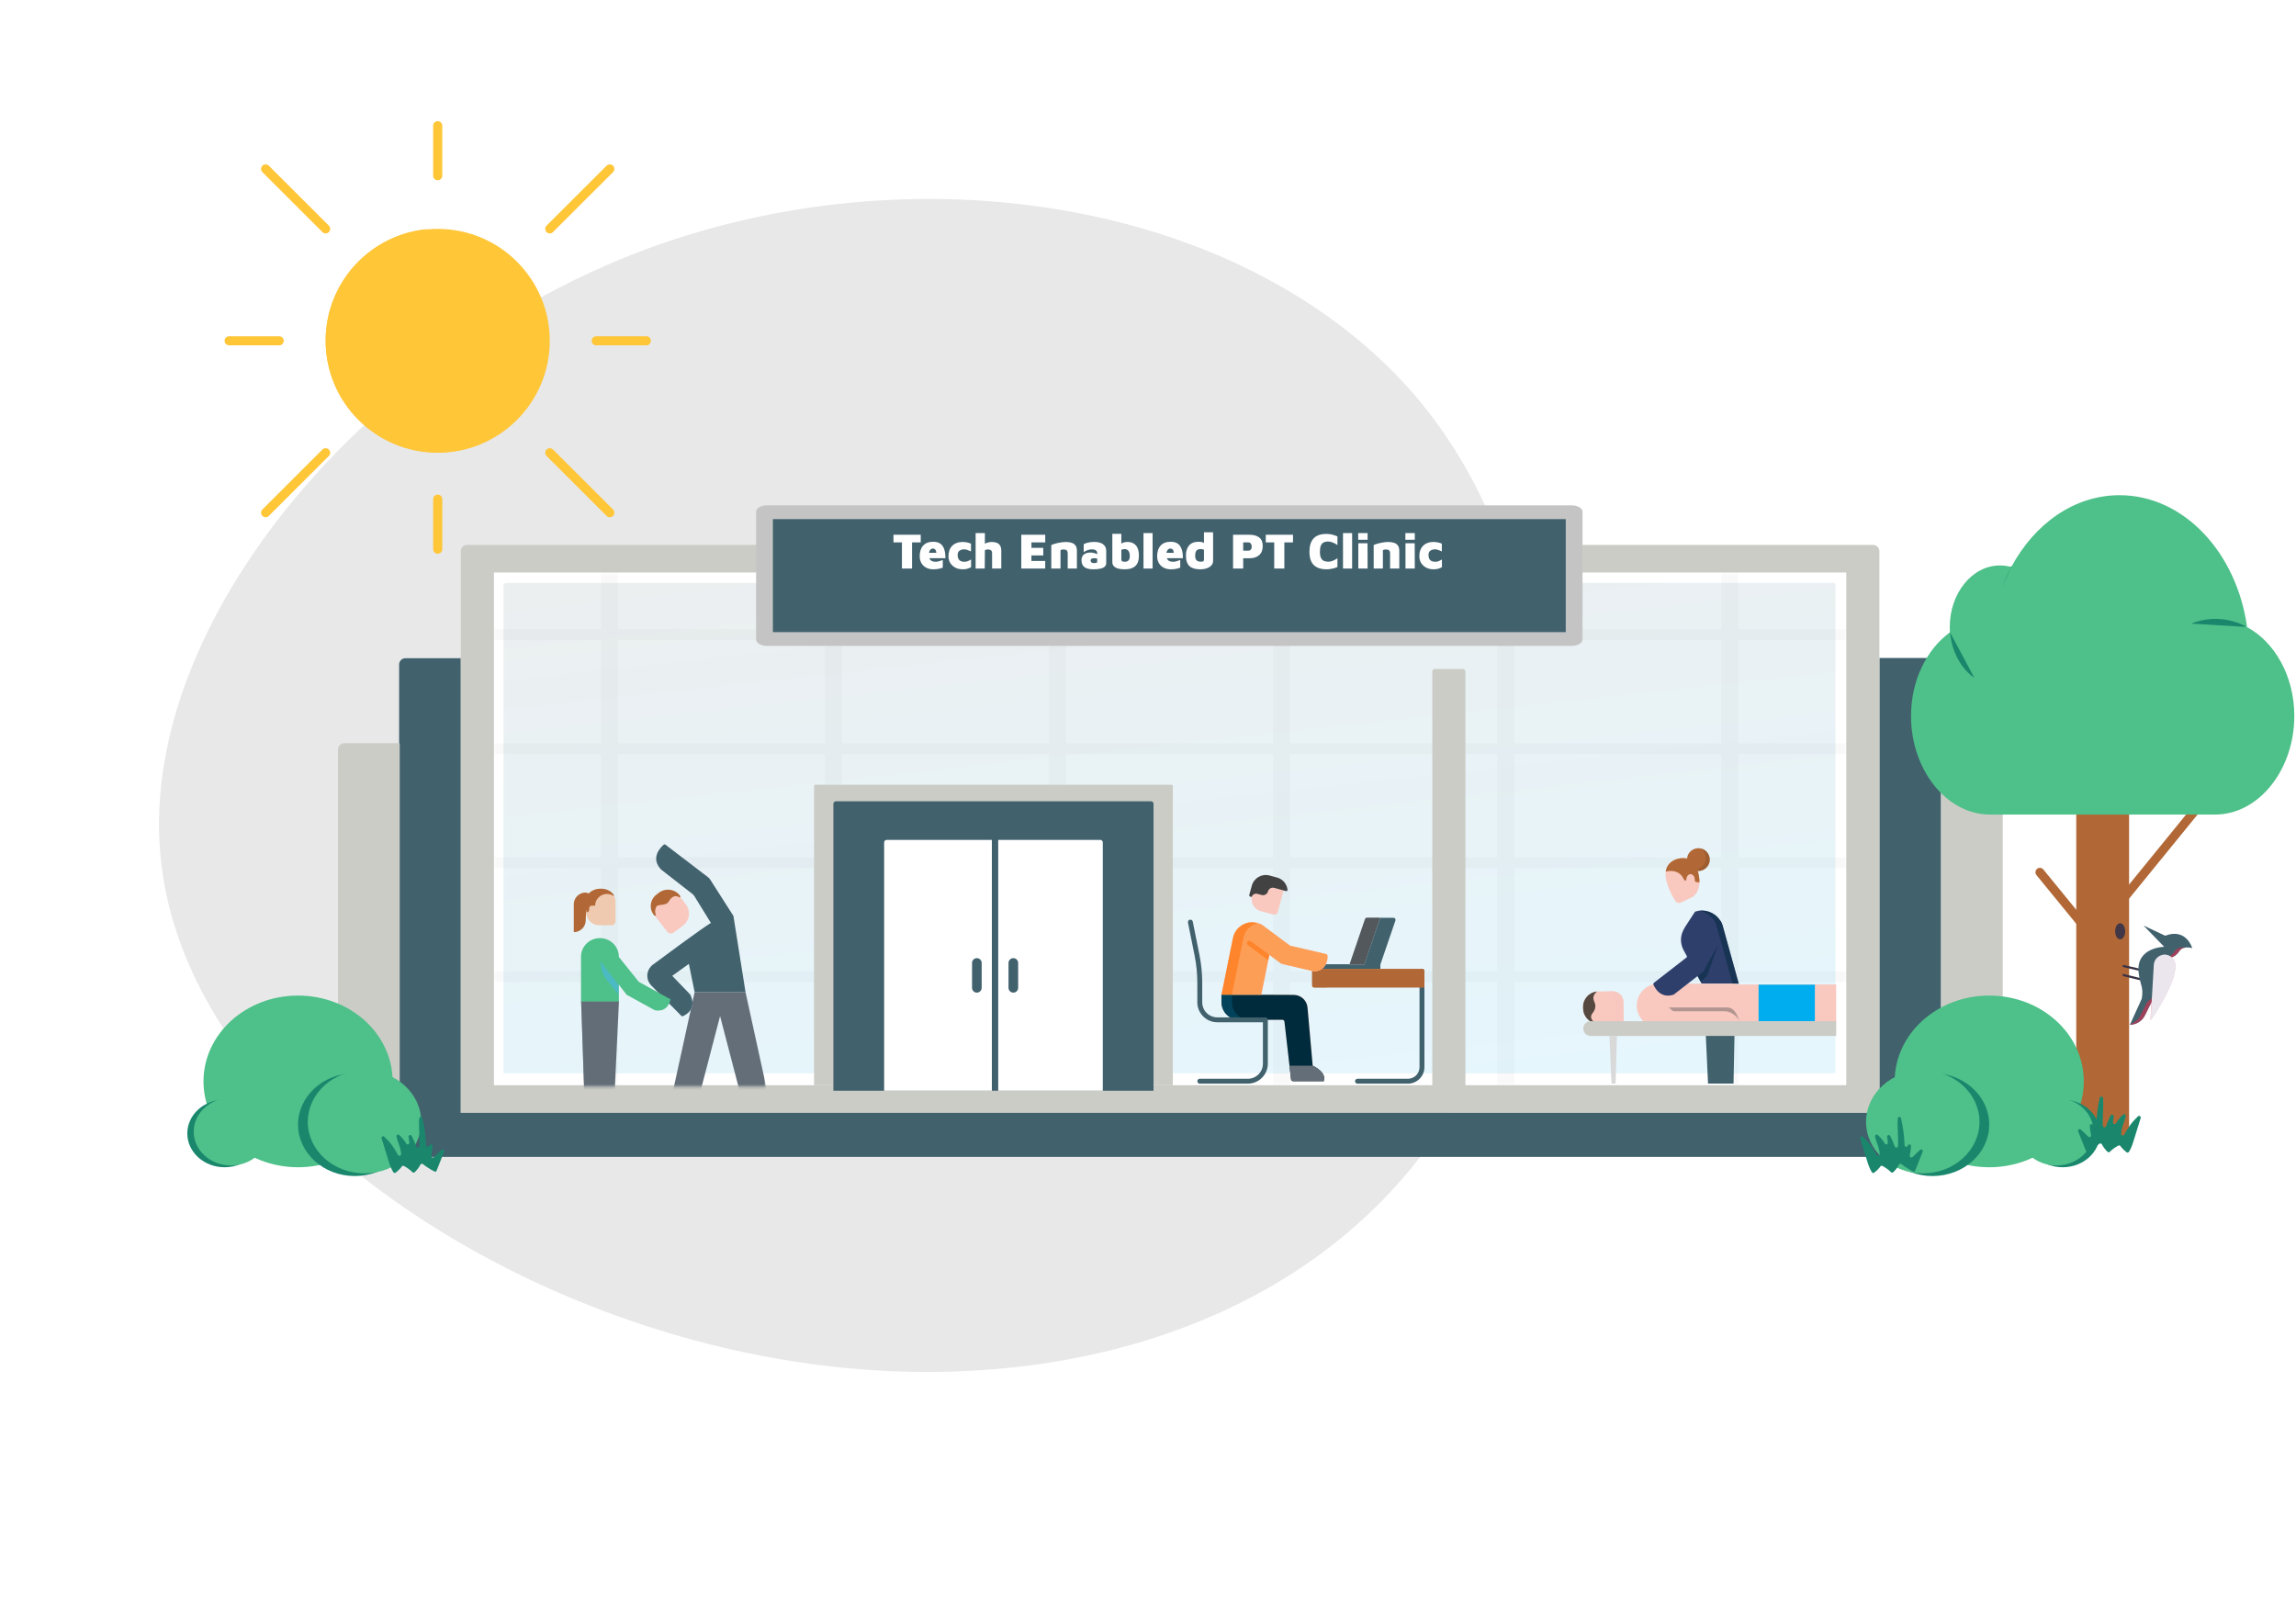 <?xml version="1.0" encoding="UTF-8"?> <svg xmlns="http://www.w3.org/2000/svg" width="816" height="575" viewBox="0 0 816 575" fill="none"><g clip-path="url(#clip0_1105_25951)"><path d="M505.767 144.033C563.197 215.256 559.907 336.022 507.284 407.828C454.662 479.635 353.037 502.356 255.315 478.587C157.261 454.944 63.567 385.016 56.91 302.825C50.127 220.304 130.712 125.393 229.953 88.449C329.651 51.709 448.006 72.935 505.767 144.033Z" fill="#E8E8E8"></path></g><path fill-rule="evenodd" clip-rule="evenodd" d="M194.253 82.49C193.62 81.858 193.62 80.832 194.253 80.2L215.575 58.9C216.208 58.268 217.234 58.268 217.867 58.9C218.5 59.532 218.5 60.557 217.867 61.19L196.545 82.49C195.912 83.122 194.886 83.122 194.253 82.49Z" fill="#FFC638"></path><path fill-rule="evenodd" clip-rule="evenodd" d="M210.28 121.138C210.28 120.244 211.005 119.519 211.9 119.519H229.697C230.592 119.519 231.318 120.244 231.318 121.138C231.318 122.032 230.592 122.757 229.697 122.757H211.9C211.005 122.757 210.28 122.032 210.28 121.138Z" fill="#FFC638"></path><path fill-rule="evenodd" clip-rule="evenodd" d="M194.252 159.788C194.885 159.156 195.912 159.156 196.545 159.788L217.867 181.088C218.5 181.72 218.5 182.745 217.867 183.378C217.234 184.01 216.208 184.01 215.575 183.378L194.252 162.078C193.62 161.445 193.62 160.42 194.252 159.788Z" fill="#FFC638"></path><path fill-rule="evenodd" clip-rule="evenodd" d="M155.564 175.797C156.46 175.797 157.185 176.522 157.185 177.416V195.194C157.185 196.088 156.46 196.813 155.564 196.813C154.669 196.813 153.944 196.088 153.944 195.194V177.416C153.944 176.522 154.669 175.797 155.564 175.797Z" fill="#FFC638"></path><path fill-rule="evenodd" clip-rule="evenodd" d="M116.873 159.789C117.506 160.421 117.506 161.446 116.873 162.078L95.551 183.379C94.918 184.011 93.892 184.011 93.259 183.379C92.626 182.746 92.626 181.721 93.259 181.089L114.581 159.789C115.214 159.156 116.24 159.156 116.873 159.789Z" fill="#FFC638"></path><path fill-rule="evenodd" clip-rule="evenodd" d="M100.849 121.138C100.849 122.032 100.123 122.757 99.228 122.757H81.432C80.537 122.757 79.811 122.032 79.811 121.138C79.811 120.244 80.537 119.519 81.432 119.519H99.228C100.123 119.519 100.849 120.244 100.849 121.138Z" fill="#FFC638"></path><path fill-rule="evenodd" clip-rule="evenodd" d="M116.874 82.49C116.241 83.122 115.215 83.122 114.582 82.49L93.259 61.19C92.626 60.557 92.626 59.532 93.259 58.9C93.892 58.268 94.918 58.268 95.552 58.9L116.874 80.2C117.507 80.832 117.507 81.857 116.874 82.49Z" fill="#FFC638"></path><path fill-rule="evenodd" clip-rule="evenodd" d="M155.564 64.072C154.669 64.072 153.943 63.347 153.943 62.453V44.675C153.943 43.781 154.669 43.056 155.564 43.056C156.459 43.056 157.185 43.781 157.185 44.675V62.453C157.185 63.347 156.459 64.072 155.564 64.072Z" fill="#FFC638"></path><path d="M115.739 121.138C115.739 143.109 133.569 160.92 155.563 160.92C177.556 160.92 195.386 143.109 195.386 121.138C195.386 99.168 177.556 81.356 155.563 81.356C133.569 81.356 115.739 99.168 115.739 121.138Z" fill="#FFC638"></path><g style="mix-blend-mode:multiply"><path d="M166.527 158.147C144.544 158.147 126.724 140.346 126.724 118.387C126.724 101.622 137.116 87.291 151.811 81.444C131.576 83.334 115.737 100.34 115.737 121.048C115.737 143.021 133.568 160.834 155.564 160.834C160.661 160.837 165.711 159.859 170.439 157.954C169.151 158.079 167.847 158.147 166.527 158.147Z" fill="#FFC638"></path></g><path d="M667.941 233.867H687.602C688.849 233.867 689.86 234.877 689.86 236.123V395.668H667.941V233.867Z" fill="#41616D"></path><path d="M689.86 264.712H709.521C710.768 264.712 711.779 265.722 711.779 266.968V396.091H689.86V264.712Z" fill="#CBCCC6"></path><path d="M163.767 233.958H144.106C142.859 233.958 141.848 234.968 141.848 236.214V395.759H163.767V233.958Z" fill="#41616D"></path><path d="M142.06 264.166H122.4C121.152 264.166 120.141 265.176 120.141 266.422V395.544H142.06V264.166Z" fill="#CBCCC6"></path><path d="M163.767 195.949C163.767 194.703 164.778 193.693 166.025 193.693L665.68 193.693C666.927 193.693 667.938 194.703 667.938 195.949V395.543H163.767V195.949Z" fill="#CBCCC6"></path><path d="M107.857 397.8C107.857 396.554 108.869 395.544 110.116 395.544H722.572C723.819 395.544 724.83 396.554 724.83 397.8V411.222H107.857V397.8Z" fill="#41616D"></path><path d="M175.538 203.491H656.168V385.744H175.538V203.491Z" fill="white"></path><g opacity="0.1"><mask id="mask0_1105_25951" style="mask-type:alpha" maskUnits="userSpaceOnUse" x="175" y="203" width="482" height="183"><path d="M175.538 203.491H656.168V385.743H175.538V203.491Z" fill="white" fill-opacity="0.5"></path></mask><g mask="url(#mask0_1105_25951)"><path d="M219.609 183.133L219.609 389.609L213.53 389.609L213.53 183.133L219.609 183.133Z" fill="#929292"></path><path d="M299.249 183.133L299.249 389.609L293.17 389.609L293.17 183.133L299.249 183.133Z" fill="#929292"></path><path d="M378.884 183.133L378.884 389.609L372.805 389.609L372.805 183.133L378.884 183.133Z" fill="#929292"></path><path d="M458.521 183.133L458.521 389.609L452.442 389.609L452.442 183.133L458.521 183.133Z" fill="#929292"></path><path d="M538.154 183.133L538.154 389.609L532.074 389.609L532.074 183.133L538.154 183.133Z" fill="#929292"></path><path d="M617.793 183.133L617.793 389.609L611.714 389.609L611.714 183.133L617.793 183.133Z" fill="#929292"></path><path d="M133.589 223.65H777.068V227.527H133.589V223.65Z" fill="#929292"></path><path d="M133.589 264.171H777.068V268.049H133.589V264.171Z" fill="#929292"></path><path d="M133.589 304.692H777.068V308.569H133.589V304.692Z" fill="#929292"></path><path d="M133.589 345.212H777.068V349.09H133.589V345.212Z" fill="#929292"></path><path d="M133.589 385.731H777.068V389.608H133.589V385.731Z" fill="#929292"></path></g></g><path opacity="0.1" d="M178.945 208.097C178.945 207.598 179.35 207.194 179.849 207.194H651.854C652.103 207.194 652.305 207.396 652.305 207.645V381.493H178.945V208.097Z" fill="url(#paint0_linear_1105_25951)"></path><g filter="url(#filter0_d_1105_25951)"><path d="M268.721 173.875C268.721 172.629 270.482 171.619 272.653 171.619H558.499C560.671 171.619 562.431 172.629 562.431 173.875V219.336C562.431 220.582 560.671 221.592 558.499 221.592H272.653C270.482 221.592 268.721 220.582 268.721 219.336V173.875Z" fill="#C4C4C4"></path><path d="M274.687 176.519H556.466V216.693H274.687V176.519Z" fill="#41616D"></path></g><path d="M320.549 202.09V192.784H317.543V190.084H327.227V192.784H324.149V202.09H320.549ZM331.703 202.36C330.755 202.36 329.915 202.168 329.183 201.784C328.451 201.4 327.881 200.86 327.473 200.164C327.065 199.456 326.861 198.634 326.861 197.698C326.861 196.09 327.269 194.836 328.085 193.936C328.913 193.024 330.107 192.568 331.667 192.568C332.687 192.568 333.515 192.784 334.151 193.216C334.787 193.648 335.255 194.302 335.555 195.178C335.867 196.042 336.017 197.122 336.005 198.418H329.183L328.751 196.492H333.197L332.855 197.608C332.843 196.612 332.735 195.928 332.531 195.556C332.339 195.172 331.997 194.98 331.505 194.98C331.277 194.98 331.055 195.058 330.839 195.214C330.623 195.358 330.449 195.598 330.317 195.934C330.185 196.258 330.119 196.696 330.119 197.248C330.119 198.028 330.305 198.628 330.677 199.048C331.049 199.468 331.685 199.678 332.585 199.678C332.885 199.678 333.191 199.636 333.503 199.552C333.815 199.468 334.109 199.378 334.385 199.282C334.661 199.174 334.889 199.096 335.069 199.048V201.766C334.649 201.922 334.169 202.06 333.629 202.18C333.089 202.3 332.447 202.36 331.703 202.36ZM342.113 202.36C341.393 202.36 340.727 202.252 340.115 202.036C339.515 201.808 338.987 201.49 338.531 201.082C338.075 200.674 337.721 200.188 337.469 199.624C337.217 199.048 337.091 198.406 337.091 197.698C337.091 196.918 337.205 196.216 337.433 195.592C337.661 194.968 337.991 194.44 338.423 194.008C338.855 193.564 339.377 193.228 339.989 193C340.601 192.76 341.297 192.64 342.077 192.64C342.593 192.64 343.127 192.694 343.679 192.802C344.231 192.91 344.699 193.06 345.083 193.252V196.006C344.651 195.802 344.237 195.628 343.841 195.484C343.457 195.34 343.055 195.268 342.635 195.268C342.011 195.268 341.471 195.424 341.015 195.736C340.571 196.036 340.349 196.54 340.349 197.248C340.349 198.028 340.535 198.628 340.907 199.048C341.279 199.468 341.915 199.678 342.815 199.678C343.259 199.678 343.685 199.588 344.093 199.408C344.513 199.216 344.855 199.036 345.119 198.868V201.586C344.699 201.838 344.255 202.03 343.787 202.162C343.331 202.294 342.773 202.36 342.113 202.36ZM346.737 202.09V189.49H350.031V195.07L348.483 194.332C348.975 193.84 349.581 193.438 350.301 193.126C351.021 192.802 351.771 192.64 352.551 192.64C353.175 192.64 353.733 192.736 354.225 192.928C354.729 193.108 355.125 193.432 355.413 193.9C355.713 194.356 355.863 195.004 355.863 195.844V202.09H352.587V196.636C352.587 196.144 352.455 195.802 352.191 195.61C351.939 195.406 351.573 195.304 351.093 195.304C350.865 195.304 350.637 195.34 350.409 195.412C350.193 195.472 350.067 195.532 350.031 195.592L349.977 202.09H346.737ZM362.964 202.09V190.084H371.478V192.784H366.582V194.728H370.776V197.428H366.564V199.39H371.478V202.09H362.964ZM373.631 193.72C373.835 193.612 374.135 193.498 374.531 193.378C374.927 193.246 375.371 193.126 375.863 193.018C376.367 192.91 376.871 192.82 377.375 192.748C377.879 192.676 378.335 192.64 378.743 192.64C379.535 192.64 380.231 192.736 380.831 192.928C381.431 193.108 381.899 193.432 382.235 193.9C382.571 194.356 382.739 195.004 382.739 195.844V202.09H379.463V196.636C379.463 196.396 379.427 196.192 379.355 196.024C379.295 195.844 379.199 195.706 379.067 195.61C378.947 195.502 378.791 195.424 378.599 195.376C378.419 195.328 378.209 195.304 377.969 195.304C377.741 195.304 377.513 195.34 377.285 195.412C377.069 195.472 376.943 195.532 376.907 195.592V202.09H373.631V193.72ZM388.589 202.36C387.965 202.36 387.395 202.306 386.879 202.198C386.363 202.09 385.913 201.916 385.529 201.676C385.157 201.424 384.869 201.088 384.665 200.668C384.461 200.236 384.359 199.708 384.359 199.084C384.359 198.592 384.467 198.148 384.683 197.752C384.899 197.344 385.241 197.02 385.709 196.78C386.189 196.528 386.813 196.402 387.581 196.402C387.953 196.402 388.331 196.45 388.715 196.546C389.111 196.642 389.465 196.768 389.777 196.924C390.101 197.08 390.341 197.248 390.497 197.428L390.551 198.778C390.323 198.658 390.077 198.568 389.813 198.508C389.561 198.448 389.297 198.418 389.021 198.418C388.505 198.418 388.139 198.484 387.923 198.616C387.707 198.736 387.599 198.946 387.599 199.246C387.599 199.39 387.641 199.534 387.725 199.678C387.821 199.81 387.941 199.924 388.085 200.02C388.241 200.104 388.409 200.146 388.589 200.146C389.129 200.146 389.489 200.116 389.669 200.056C389.849 199.984 389.939 199.852 389.939 199.66V196.654C389.939 196.162 389.771 195.808 389.435 195.592C389.111 195.376 388.649 195.268 388.049 195.268C387.497 195.268 386.951 195.376 386.411 195.592C385.871 195.796 385.451 196.024 385.151 196.276V193.432C385.427 193.252 385.901 193.072 386.573 192.892C387.245 192.712 388.037 192.622 388.949 192.622C389.177 192.622 389.465 192.64 389.813 192.676C390.173 192.712 390.545 192.79 390.929 192.91C391.313 193.018 391.673 193.192 392.009 193.432C392.357 193.672 392.633 193.996 392.837 194.404C393.053 194.8 393.161 195.31 393.161 195.934L393.143 200.2C393.143 200.668 392.975 201.064 392.639 201.388C392.303 201.712 391.799 201.952 391.127 202.108C390.455 202.276 389.609 202.36 388.589 202.36ZM399.769 202.36C399.241 202.36 398.713 202.324 398.185 202.252C397.657 202.18 397.177 202.054 396.745 201.874C396.313 201.682 395.965 201.418 395.701 201.082C395.449 200.734 395.323 200.284 395.323 199.732V189.742H398.527V194.764L397.987 193.756C398.191 193.444 398.461 193.21 398.797 193.054C399.133 192.886 399.469 192.772 399.805 192.712C400.153 192.652 400.435 192.622 400.651 192.622C401.971 192.622 402.985 193.03 403.693 193.846C404.413 194.65 404.773 195.868 404.773 197.5C404.773 198.364 404.659 199.108 404.431 199.732C404.215 200.344 403.891 200.842 403.459 201.226C403.027 201.61 402.499 201.898 401.875 202.09C401.263 202.27 400.561 202.36 399.769 202.36ZM399.769 199.678C400.153 199.678 400.477 199.606 400.741 199.462C401.005 199.306 401.203 199.084 401.335 198.796C401.467 198.508 401.533 198.154 401.533 197.734C401.533 197.038 401.443 196.51 401.263 196.15C401.095 195.778 400.873 195.526 400.597 195.394C400.321 195.25 400.027 195.178 399.715 195.178C399.535 195.178 399.331 195.202 399.103 195.25C398.887 195.286 398.695 195.352 398.527 195.448V198.868C398.527 199.06 398.569 199.216 398.653 199.336C398.749 199.456 398.887 199.546 399.067 199.606C399.259 199.654 399.493 199.678 399.769 199.678ZM409.637 202.09H406.397V189.49H409.637V202.09ZM416.096 202.36C415.148 202.36 414.308 202.168 413.576 201.784C412.844 201.4 412.274 200.86 411.866 200.164C411.458 199.456 411.254 198.634 411.254 197.698C411.254 196.09 411.662 194.836 412.478 193.936C413.306 193.024 414.5 192.568 416.06 192.568C417.08 192.568 417.908 192.784 418.544 193.216C419.18 193.648 419.648 194.302 419.948 195.178C420.26 196.042 420.41 197.122 420.398 198.418H413.576L413.144 196.492H417.59L417.248 197.608C417.236 196.612 417.128 195.928 416.924 195.556C416.732 195.172 416.39 194.98 415.898 194.98C415.67 194.98 415.448 195.058 415.232 195.214C415.016 195.358 414.842 195.598 414.71 195.934C414.578 196.258 414.512 196.696 414.512 197.248C414.512 198.028 414.698 198.628 415.07 199.048C415.442 199.468 416.078 199.678 416.978 199.678C417.278 199.678 417.584 199.636 417.896 199.552C418.208 199.468 418.502 199.378 418.778 199.282C419.054 199.174 419.282 199.096 419.462 199.048V201.766C419.042 201.922 418.562 202.06 418.022 202.18C417.482 202.3 416.84 202.36 416.096 202.36ZM426.65 202.36C425.822 202.36 425.084 202.276 424.436 202.108C423.8 201.94 423.26 201.67 422.816 201.298C422.384 200.914 422.054 200.41 421.826 199.786C421.598 199.15 421.484 198.37 421.484 197.446C421.484 195.934 421.856 194.746 422.6 193.882C423.344 193.006 424.46 192.568 425.948 192.568C426.104 192.568 426.326 192.58 426.614 192.604C426.902 192.616 427.214 192.688 427.55 192.82C427.886 192.94 428.192 193.174 428.468 193.522L427.892 194.53V189.202H431.132V199.372C431.132 199.852 431.012 200.278 430.772 200.65C430.532 201.022 430.202 201.334 429.782 201.586C429.374 201.838 428.9 202.03 428.36 202.162C427.82 202.294 427.25 202.36 426.65 202.36ZM426.794 199.66C427.142 199.66 427.412 199.612 427.604 199.516C427.796 199.408 427.892 199.24 427.892 199.012V195.43C427.736 195.346 427.574 195.28 427.406 195.232C427.238 195.184 427.07 195.16 426.902 195.16C426.458 195.16 426.074 195.22 425.75 195.34C425.426 195.46 425.18 195.694 425.012 196.042C424.844 196.39 424.76 196.9 424.76 197.572C424.76 198.052 424.832 198.448 424.976 198.76C425.12 199.06 425.342 199.288 425.642 199.444C425.942 199.588 426.326 199.66 426.794 199.66ZM441.833 198.436V202.09H438.233V190.084H444.119C445.547 190.084 446.681 190.402 447.521 191.038C448.361 191.674 448.781 192.688 448.781 194.08C448.781 195.472 448.361 196.546 447.521 197.302C446.681 198.058 445.547 198.436 444.119 198.436H441.833ZM441.833 195.736H443.669C443.825 195.736 443.975 195.712 444.119 195.664C444.263 195.604 444.389 195.514 444.497 195.394C444.605 195.274 444.689 195.13 444.749 194.962C444.821 194.782 444.857 194.578 444.857 194.35C444.857 194.074 444.821 193.84 444.749 193.648C444.689 193.456 444.605 193.294 444.497 193.162C444.389 193.03 444.263 192.934 444.119 192.874C443.975 192.814 443.825 192.784 443.669 192.784H441.833V195.736ZM452.859 202.09V192.784H449.853V190.084H459.537V192.784H456.459V202.09H452.859ZM471.443 202.36C469.487 202.36 467.987 201.862 466.943 200.866C465.899 199.858 465.377 198.268 465.377 196.096C465.377 194.02 465.869 192.448 466.853 191.38C467.849 190.312 469.379 189.778 471.443 189.778C472.079 189.778 472.727 189.856 473.387 190.012C474.059 190.168 474.707 190.384 475.331 190.66V193.738C474.671 193.282 474.053 192.958 473.477 192.766C472.913 192.574 472.403 192.478 471.947 192.478C471.371 192.478 470.867 192.586 470.435 192.802C470.015 193.018 469.685 193.39 469.445 193.918C469.217 194.434 469.103 195.166 469.103 196.114C469.103 197.038 469.223 197.758 469.463 198.274C469.703 198.79 470.045 199.15 470.489 199.354C470.945 199.558 471.491 199.66 472.127 199.66C472.499 199.66 472.961 199.57 473.513 199.39C474.065 199.198 474.671 198.88 475.331 198.436V201.514C475.019 201.682 474.641 201.832 474.197 201.964C473.753 202.084 473.291 202.18 472.811 202.252C472.331 202.324 471.875 202.36 471.443 202.36ZM480.547 202.09H477.307V189.49H480.547V202.09ZM482.74 202.09V193.108H486.016L486.052 202.09H482.74ZM482.704 191.848V189.49H486.052V191.848H482.704ZM488.206 193.72C488.41 193.612 488.71 193.498 489.106 193.378C489.502 193.246 489.946 193.126 490.438 193.018C490.942 192.91 491.446 192.82 491.95 192.748C492.454 192.676 492.91 192.64 493.318 192.64C494.11 192.64 494.806 192.736 495.406 192.928C496.006 193.108 496.474 193.432 496.81 193.9C497.146 194.356 497.314 195.004 497.314 195.844V202.09H494.038V196.636C494.038 196.396 494.002 196.192 493.93 196.024C493.87 195.844 493.774 195.706 493.642 195.61C493.522 195.502 493.366 195.424 493.174 195.376C492.994 195.328 492.784 195.304 492.544 195.304C492.316 195.304 492.088 195.34 491.86 195.412C491.644 195.472 491.518 195.532 491.482 195.592V202.09H488.206V193.72ZM499.509 202.09V193.108H502.785L502.821 202.09H499.509ZM499.473 191.848V189.49H502.821V191.848H499.473ZM509.457 202.36C508.737 202.36 508.071 202.252 507.459 202.036C506.859 201.808 506.331 201.49 505.875 201.082C505.419 200.674 505.065 200.188 504.813 199.624C504.561 199.048 504.435 198.406 504.435 197.698C504.435 196.918 504.549 196.216 504.777 195.592C505.005 194.968 505.335 194.44 505.767 194.008C506.199 193.564 506.721 193.228 507.333 193C507.945 192.76 508.641 192.64 509.421 192.64C509.937 192.64 510.471 192.694 511.023 192.802C511.575 192.91 512.043 193.06 512.427 193.252V196.006C511.995 195.802 511.581 195.628 511.185 195.484C510.801 195.34 510.399 195.268 509.979 195.268C509.355 195.268 508.815 195.424 508.359 195.736C507.915 196.036 507.693 196.54 507.693 197.248C507.693 198.028 507.879 198.628 508.251 199.048C508.623 199.468 509.259 199.678 510.159 199.678C510.603 199.678 511.029 199.588 511.437 199.408C511.857 199.216 512.199 199.036 512.463 198.868V201.586C512.043 201.838 511.599 202.03 511.131 202.162C510.675 202.294 510.117 202.36 509.457 202.36Z" fill="white"></path><path d="M289.319 279.391C289.319 279.142 289.522 278.94 289.771 278.94H416.382C416.631 278.94 416.834 279.142 416.834 279.391V385.744H289.319V279.391Z" fill="#CBCCC6"></path><path d="M296.185 285.721C296.185 285.222 296.589 284.818 297.088 284.818H409.063C409.562 284.818 409.967 285.222 409.967 285.721V387.703H296.185V285.721Z" fill="#41616D"></path><path d="M314.223 299.44C314.223 298.941 314.627 298.537 315.126 298.537H391.027C391.526 298.537 391.93 298.941 391.93 299.44V387.704H314.223V299.44Z" fill="white"></path><path d="M352.512 297.558H354.765V387.704H352.512V297.558Z" fill="#41616D"></path><path d="M345.465 342.28C345.465 341.335 346.232 340.57 347.177 340.57V340.57C348.123 340.57 348.889 341.335 348.889 342.28V351.118C348.889 352.063 348.123 352.828 347.177 352.828V352.828C346.232 352.828 345.465 352.063 345.465 351.118V342.28Z" fill="#41616D"></path><path d="M358.426 342.28C358.426 341.335 359.192 340.57 360.138 340.57V340.57C361.083 340.57 361.85 341.335 361.85 342.28V351.118C361.85 352.063 361.083 352.828 360.138 352.828V352.828C359.192 352.828 358.426 352.063 358.426 351.118V342.28Z" fill="#41616D"></path><path d="M509.037 238.688C509.037 238.19 509.442 237.786 509.94 237.786H519.904C520.403 237.786 520.808 238.19 520.808 238.688V387.704H509.037V238.688Z" fill="#CBCCC6"></path><path d="M139.541 384.388C139.541 401.238 124.493 414.899 105.93 414.899C87.368 414.899 72.32 401.238 72.32 384.388C72.32 367.537 87.368 353.877 105.93 353.877C124.493 353.877 139.541 367.537 139.541 384.388Z" fill="#4EC089"></path><path d="M146.243 399.727C146.243 409.832 137.219 418.024 126.087 418.024C114.956 418.024 105.932 409.832 105.932 399.727C105.932 389.622 114.956 381.431 126.087 381.431C137.219 381.431 146.243 389.622 146.243 399.727Z" fill="#1A876D"></path><path d="M149.706 398.768C149.706 408.873 140.682 417.065 129.551 417.065C118.419 417.065 109.395 408.873 109.395 398.768C109.395 388.663 118.419 380.472 129.551 380.472C140.682 380.472 149.706 388.663 149.706 398.768Z" fill="#4EC089"></path><path d="M93.053 402.877C93.053 409.516 87.124 414.898 79.81 414.898C72.497 414.898 66.567 409.516 66.567 402.877C66.567 396.237 72.497 390.855 79.81 390.855C87.124 390.855 93.053 396.237 93.053 402.877Z" fill="#1A876D"></path><path d="M95.329 402.247C95.329 408.886 89.4 414.268 82.086 414.268C74.773 414.268 68.844 408.886 68.844 402.247C68.844 395.607 74.773 390.225 82.086 390.225C89.4 390.225 95.329 395.607 95.329 402.247Z" fill="#4EC089"></path><path d="M138.843 414.787C138.522 413.988 138.261 413.156 138.007 412.332C137.214 409.778 136.421 407.223 135.629 404.669C135.444 404.076 136.15 403.622 136.587 404.052C137.489 404.936 138.382 405.834 139.119 406.828C139.988 407.999 140.769 409.237 141.457 410.529C141.747 411.075 142.557 410.863 142.548 410.241C142.532 409.245 142.274 408.227 141.957 407.278C141.595 406.195 141.158 405.115 140.922 404.002C140.805 403.449 141.455 403.046 141.87 403.418C142.856 404.303 143.706 405.344 144.39 406.491C144.722 407.049 145.546 406.76 145.469 406.111C145.392 405.452 145.306 404.793 145.212 404.137C145.117 403.468 145.996 403.163 146.304 403.76C146.932 404.977 147.479 406.239 147.94 407.534C148.158 408.144 149.03 407.997 149.067 407.348C149.249 404.107 148.742 400.781 148.989 397.559C149.041 396.878 149.991 396.793 150.145 397.458C150.876 400.608 151.303 403.833 151.418 407.07C151.441 407.726 152.33 407.862 152.546 407.244C152.554 407.223 152.561 407.201 152.569 407.18C152.799 406.519 153.746 406.732 153.701 407.433C153.631 408.534 153.483 409.628 153.259 410.706C153.139 411.282 153.792 411.68 154.216 411.285C155.116 410.447 156.011 409.602 156.888 408.736C157.344 408.287 158.068 408.791 157.83 409.393C156.951 411.613 156.07 413.834 155.19 416.054C155.111 416.252 154.999 416.479 154.794 416.512C154.674 416.53 154.557 416.475 154.449 416.42C152.988 415.684 151.596 414.801 150.299 413.79C150.013 413.566 149.601 413.644 149.433 413.971C149.144 414.533 148.658 415.218 148.559 415.346C148.185 415.828 147.822 416.257 147.393 416.659C147.161 416.875 146.812 416.869 146.586 416.646C145.682 415.757 144.649 415.01 143.533 414.435C143.239 414.284 142.894 414.402 142.74 414.7C142.652 414.869 142.526 415.027 142.401 415.166C141.858 415.768 141.262 416.322 140.625 416.818C140.356 417.027 139.97 416.942 139.784 416.651C139.41 416.066 139.108 415.436 138.846 414.784L138.843 414.787Z" fill="#1A876D"></path><path d="M762.897 187.08L736.409 187.661L720.801 198.117L705.665 206.249L697.152 221.352L697.506 214.963L686.273 239.36L691.949 266.08C691.949 266.08 767.626 275.955 769.991 275.955C772.356 275.955 806.411 247.492 806.411 247.492L798.134 222.514L791.749 210.316L780.397 198.698L762.897 187.08Z" fill="#1A876D"></path><path fill-rule="evenodd" clip-rule="evenodd" d="M783.357 284.149C784.034 284.699 784.137 285.694 783.586 286.37L754.681 321.869C754.13 322.545 753.135 322.647 752.457 322.097C751.78 321.547 751.677 320.552 752.228 319.875L781.133 284.377C781.684 283.701 782.68 283.598 783.357 284.149ZM723.978 308.829C724.655 308.277 725.651 308.377 726.203 309.053L741.875 328.224C742.427 328.9 742.327 329.895 741.651 330.447C740.974 330.998 739.978 330.898 739.426 330.222L723.754 311.051C723.202 310.375 723.302 309.38 723.978 308.829Z" fill="#B16836"></path><path d="M756.679 289.021V403.765C756.679 404.727 756.043 405.508 755.26 405.508H739.319C738.536 405.508 737.9 404.727 737.9 403.765V289.021M756.664 316.972L778.473 290.186ZM737.9 325.921L724.978 310.052Z" fill="#B16836"></path><path d="M787.273 289.53C802.795 289.53 815.399 273.569 815.399 254.506C815.399 240.394 808.499 228.268 798.62 222.917C794.906 196.289 776.031 176.02 753.29 176.02C737.192 176.02 723.034 186.181 714.813 201.558C713.491 201.182 712.139 200.991 710.782 200.99C700.933 200.99 692.949 210.795 692.949 222.891C692.949 223.524 692.976 224.149 693.019 224.769C684.737 230.773 679.179 241.84 679.179 254.506C679.179 273.569 691.74 289.53 707.262 289.53H787.273ZM701.655 240.853C701.038 240.477 700.518 240.092 700.114 239.732C696.53 236.535 693.932 231.667 693.162 225.874C693.113 225.506 693.071 225.137 693.038 224.766M778.716 221.665C785.006 219.163 792.036 219.361 798.575 222.854ZM711.488 208.981C712.462 206.562 713.471 204.124 714.701 201.793Z" fill="#4EC089"></path><path fill-rule="evenodd" clip-rule="evenodd" d="M753.787 343.179C753.739 343.386 753.869 343.593 754.077 343.64L759.92 344.976C760.127 345.024 760.334 344.894 760.382 344.687C760.429 344.479 760.3 344.273 760.092 344.225L754.249 342.889C754.041 342.841 753.834 342.971 753.787 343.179ZM753.788 346.379C753.738 346.586 753.865 346.794 754.072 346.844L760.347 348.369C760.554 348.419 760.763 348.292 760.813 348.086C760.864 347.879 760.737 347.67 760.53 347.62L754.254 346.095C754.047 346.045 753.838 346.172 753.788 346.379Z" fill="#393346"></path><path fill-rule="evenodd" clip-rule="evenodd" d="M754.053 328.603C753.84 328.603 753.667 328.776 753.667 328.989V364.248C753.667 364.461 753.84 364.633 754.053 364.633C754.266 364.633 754.439 364.461 754.439 364.248V328.989C754.439 328.776 754.266 328.603 754.053 328.603Z" fill="#B16836"></path><path d="M771.854 340.296C771.854 340.296 773.306 339.954 774.641 337.987C775.976 336.02 779.128 337.017 779.128 337.017C779.128 337.017 777.044 329.717 769.514 332.598L761.824 328.988L769.161 336.546C769.161 336.546 759.1 336.653 760.061 345.666C760.557 350.305 761.927 350.615 761.183 354.992L756.964 364.282C758.079 364.271 759.169 363.952 760.115 363.361C761.061 362.771 761.825 361.932 762.324 360.936L764.695 356.202" fill="#41616D"></path><g style="mix-blend-mode:multiply" opacity="0.5"><path d="M757.016 364.023C756.965 364.136 757.052 364.263 757.176 364.256C758.198 364.2 759.189 363.886 760.057 363.344C761.003 362.754 761.767 361.915 762.266 360.919L764.638 356.185L764.291 362.194C764.282 362.36 764.496 362.433 764.59 362.296C766.231 359.893 773.378 349.069 773.101 343.165C773.101 342.016 772.597 340.984 771.798 340.278C771.845 340.266 773.271 339.905 774.584 337.969C775.082 337.235 775.833 336.915 776.579 336.8C775.54 336.666 773.921 336.7 773.058 337.969C771.745 339.905 770.319 340.266 770.273 340.278C771.072 340.984 771.576 342.016 771.576 343.165C771.889 349.833 763.112 356.185 763.112 356.185L760.741 360.919C760.242 361.915 759.478 362.754 758.532 363.344C758.062 363.637 757.553 363.866 757.016 364.023Z" fill="#FF2048"></path></g><path d="M765.455 343.08L764.315 362.794C764.315 362.794 773.473 349.85 773.16 343.182C773.16 341.056 771.434 339.332 769.306 339.332C767.215 339.332 765.513 341.006 765.455 343.08Z" fill="#EBE6EE"></path><g style="mix-blend-mode:multiply" opacity="0.5"><path d="M764.293 362.194C764.301 362.658 764.391 362.809 764.592 362.296C766.233 359.893 773.381 349.068 773.104 343.165C773.104 342.015 772.6 340.984 771.801 340.278H771.8C771.097 339.656 770.19 339.313 769.251 339.314C769.018 339.314 768.79 339.335 768.569 339.375C769.262 339.499 769.908 339.811 770.435 340.278H770.436C771.235 340.984 771.74 342.015 771.74 343.165C771.972 348.121 766.971 356.547 764.388 360.545L764.293 362.194Z" fill="#EBE6EE"></path></g><path d="M755.298 331.027C755.298 332.613 754.498 333.899 753.511 333.899C752.524 333.899 751.724 332.613 751.724 331.027C751.724 329.441 752.524 328.156 753.511 328.156C754.498 328.156 755.298 329.441 755.298 331.027Z" fill="#413746"></path><path d="M490.534 326.186L484.899 342.719L484.849 342.843H479.637L479.662 342.719L485.123 326.71C485.223 326.411 485.522 326.211 485.821 326.211H490.534V326.186Z" fill="#646E78"></path><path opacity="0.5" d="M490.534 326.186L484.899 342.719L484.849 342.843H479.637L479.687 342.719L485.148 326.71C485.248 326.411 485.547 326.211 485.846 326.211H490.534V326.186Z" fill="#424242"></path><path d="M495.944 327.184L490.583 342.843V344.389H467.193V342.744H479.661L479.636 342.868H484.848L484.897 342.744L490.533 326.236H495.221C495.745 326.186 496.094 326.71 495.944 327.184Z" fill="#41616D"></path><path d="M484.899 342.719L484.849 342.843H479.637L479.687 342.719H484.899Z" fill="#646E78"></path><path d="M500.384 385.184H482.455C481.981 385.184 481.582 384.785 481.582 384.311C481.582 383.837 481.981 383.438 482.455 383.438H500.384C502.653 383.438 504.498 381.593 504.498 379.324V345.262C504.498 344.788 504.897 344.389 505.371 344.389C505.845 344.389 506.244 344.788 506.244 345.262V379.324C506.244 382.541 503.601 385.184 500.384 385.184Z" fill="#41616D"></path><path d="M466.321 344.364V350.274C466.321 350.698 466.645 351.022 467.069 351.022H506.243V345.112C506.243 344.688 505.919 344.364 505.495 344.364H490.584H479.637H469.862H466.321Z" fill="#B26836"></path><path opacity="0.5" d="M471.533 344.364V351.022H467.069C466.645 351.022 466.321 350.698 466.321 350.274V344.364H471.533Z" fill="#B26836"></path><path d="M456.148 316.511C456.123 316.711 456.098 316.935 456.023 317.134L454.153 324.116C453.953 324.815 453.23 325.239 452.507 325.064L448.118 323.892C445.849 323.294 444.453 321.024 444.902 318.755C444.927 318.655 444.951 318.556 444.976 318.431L446.049 314.466C446.697 312.097 449.141 310.676 451.51 311.324L452.881 311.698C455.05 312.247 456.422 314.342 456.148 316.511Z" fill="#F9C9C0"></path><path d="M470.435 384.311H459.588C459.214 384.311 458.89 384.012 458.84 383.638L456.496 363.141C456.447 362.767 456.147 362.493 455.748 362.493H440.338C436.897 362.493 434.104 359.7 434.104 356.234V353.591L438.194 333.418C438.293 332.969 438.418 332.545 438.568 332.146C438.742 331.747 438.942 331.373 439.166 330.999C439.216 330.924 439.266 330.874 439.291 330.799C439.291 330.774 439.316 330.774 439.316 330.774C439.366 330.7 439.415 330.65 439.465 330.575C439.515 330.525 439.565 330.45 439.615 330.4C439.665 330.326 439.74 330.251 439.814 330.176C439.939 330.051 440.039 329.927 440.164 329.802C440.213 329.752 440.288 329.677 440.363 329.627C440.538 329.478 440.737 329.328 440.912 329.179C441.011 329.104 441.086 329.054 441.186 328.979C441.236 328.929 441.311 328.904 441.36 328.854C441.51 328.755 441.66 328.68 441.809 328.605C442.158 328.43 442.532 328.281 442.906 328.156C442.981 328.131 443.081 328.106 443.156 328.081C443.206 328.056 443.28 328.056 443.33 328.032C443.38 328.007 443.455 328.007 443.505 327.982C443.58 327.957 443.655 327.957 443.729 327.932C443.754 327.932 443.779 327.932 443.829 327.907C443.904 327.882 443.979 327.882 444.053 327.882H444.078C444.178 327.857 444.278 327.857 444.378 327.857C444.477 327.857 444.577 327.832 444.677 327.832C444.777 327.832 444.876 327.832 444.976 327.832C445.076 327.832 445.176 327.832 445.3 327.832C445.375 327.832 445.45 327.832 445.55 327.857C445.624 327.857 445.699 327.882 445.774 327.882C445.824 327.882 445.899 327.907 445.949 327.907C446.023 327.907 446.123 327.932 446.198 327.932C446.622 328.007 447.021 328.106 447.42 328.256C447.52 328.281 447.619 328.331 447.694 328.356C447.794 328.406 447.869 328.43 447.968 328.48C448.068 328.53 448.143 328.58 448.243 328.605C448.342 328.655 448.417 328.705 448.492 328.755C448.567 328.805 448.667 328.854 448.741 328.904C448.816 328.954 448.916 329.004 448.991 329.079C449.14 329.203 449.315 329.303 449.465 329.453L458.342 336.061C458.392 336.111 458.466 336.136 458.541 336.161C458.566 336.161 458.591 336.185 458.616 336.185L464.127 337.457L471.308 339.128H471.333C471.632 339.228 471.857 339.527 471.857 339.851C471.857 340.848 471.657 342.893 470.086 344.19C470.036 344.24 469.987 344.265 469.937 344.315C469.862 344.364 469.762 344.439 469.687 344.489C469.637 344.514 469.588 344.539 469.563 344.564C469.538 344.589 469.463 344.614 469.413 344.639C469.263 344.713 469.114 344.788 468.964 344.863C468.914 344.888 468.864 344.913 468.79 344.938C468.74 344.963 468.69 344.988 468.615 344.988C468.515 345.038 468.391 345.063 468.266 345.088C468.216 345.112 468.141 345.112 468.091 345.137C467.992 345.162 467.867 345.187 467.742 345.212C467.717 345.212 467.692 345.212 467.668 345.237C467.618 345.237 467.543 345.262 467.493 345.262C467.418 345.262 467.343 345.287 467.294 345.287L466.396 345.088L455.599 342.569C455.574 342.569 455.549 342.544 455.524 342.544C455.449 342.519 455.374 342.494 455.324 342.444L451.16 339.352V339.377L450.786 341.173L448.293 353.541L459.838 353.591C462.456 353.615 464.6 355.635 464.75 358.254L466.57 378.751C466.521 378.801 471.682 381.045 470.435 384.311Z" fill="#F9C9C0"></path><path d="M448.243 353.591L459.788 353.64C462.406 353.665 464.551 355.685 464.7 358.303L466.521 378.801C466.521 378.801 471.657 381.02 470.435 384.311H459.588C459.214 384.311 458.89 384.037 458.84 383.638L456.496 363.141C456.447 362.767 456.122 362.468 455.748 362.468H440.338C436.897 362.468 434.104 359.675 434.104 356.209V353.566L448.243 353.591Z" fill="#002B3C"></path><path d="M470.436 384.311H459.589C459.215 384.311 458.891 384.037 458.841 383.638L458.293 378.801H466.521C466.521 378.801 471.658 381.02 470.436 384.311Z" fill="#646E78"></path><path d="M471.807 339.901C471.807 340.898 471.607 342.943 470.036 344.24C469.986 344.29 469.936 344.315 469.886 344.364C469.812 344.414 469.712 344.489 469.637 344.539C469.587 344.564 469.537 344.589 469.512 344.614C469.488 344.639 469.413 344.664 469.363 344.689C469.213 344.763 469.064 344.838 468.914 344.913C468.864 344.938 468.814 344.963 468.739 344.988C468.69 345.013 468.64 345.038 468.565 345.038C468.465 345.088 468.34 345.112 468.216 345.137C468.166 345.162 468.091 345.162 468.041 345.187C467.942 345.212 467.817 345.237 467.692 345.262C467.667 345.262 467.642 345.262 467.617 345.287C467.567 345.287 467.493 345.312 467.443 345.312C467.368 345.312 467.293 345.337 467.243 345.337L466.346 345.137L455.548 342.619C455.524 342.619 455.499 342.594 455.474 342.594C455.399 342.569 455.324 342.544 455.274 342.494L451.11 339.402L448.242 353.591H434.129L438.218 333.418C438.318 332.969 438.443 332.545 438.617 332.146C438.792 331.747 438.991 331.348 439.216 330.999C439.266 330.924 439.315 330.874 439.34 330.799C439.34 330.774 439.365 330.774 439.365 330.774C439.415 330.7 439.465 330.65 439.515 330.575C439.565 330.525 439.615 330.45 439.664 330.4C439.714 330.326 439.789 330.251 439.864 330.176C439.989 330.051 440.088 329.927 440.213 329.802C440.263 329.752 440.338 329.677 440.413 329.627C440.587 329.453 440.787 329.303 440.961 329.179C441.061 329.104 441.136 329.054 441.235 328.979C441.285 328.929 441.36 328.904 441.41 328.854C441.56 328.755 441.709 328.68 441.859 328.605C442.208 328.43 442.582 328.281 442.956 328.156C443.031 328.131 443.131 328.106 443.205 328.081C443.255 328.056 443.33 328.056 443.38 328.032C443.43 328.007 443.505 328.007 443.554 327.982C443.629 327.957 443.704 327.957 443.779 327.932C443.804 327.932 443.829 327.932 443.879 327.907C443.953 327.882 444.028 327.882 444.103 327.882H444.128C444.228 327.857 444.327 327.857 444.427 327.857C444.527 327.857 444.627 327.832 444.726 327.832C444.826 327.832 444.926 327.832 445.026 327.832C445.125 327.832 445.225 327.832 445.35 327.832C445.425 327.832 445.499 327.832 445.599 327.857C445.674 327.857 445.749 327.882 445.824 327.882C445.873 327.882 445.948 327.907 445.998 327.907C446.073 327.907 446.173 327.932 446.247 327.932C446.671 328.007 447.07 328.106 447.469 328.256C447.569 328.281 447.669 328.331 447.744 328.356C447.843 328.406 447.918 328.43 448.018 328.48C448.118 328.53 448.192 328.58 448.292 328.605C448.392 328.655 448.467 328.705 448.542 328.755C448.616 328.805 448.716 328.854 448.791 328.904C448.866 328.954 448.965 329.004 449.04 329.079C449.19 329.203 449.364 329.303 449.514 329.453L458.391 336.061C458.466 336.111 458.516 336.136 458.591 336.161C458.616 336.161 458.641 336.185 458.665 336.185L464.176 337.457L471.333 339.128H471.358H471.383C471.607 339.302 471.807 339.577 471.807 339.901Z" fill="#FD9E57"></path><path opacity="0.5" d="M444.078 362.493H440.363C436.922 362.493 434.129 359.7 434.129 356.234V353.591H437.844V356.234C437.819 359.675 440.612 362.493 444.078 362.493Z" fill="#075A7B"></path><path opacity="0.5" d="M446.846 328.106C444.377 328.78 442.432 330.799 441.909 333.393L437.819 353.566H434.129L438.193 333.393C438.842 330.176 441.684 327.857 444.976 327.857C445.649 327.857 446.272 327.957 446.846 328.106Z" fill="#FF6D00"></path><path opacity="0.5" d="M451.112 339.427L450.763 341.223C450.638 341.198 450.514 341.148 450.414 341.073L444.704 336.834H444.679L443.507 335.961C443.133 335.662 443.033 335.113 443.332 334.739C443.631 334.365 444.18 334.265 444.554 334.565L445.726 335.437C445.726 335.437 445.751 335.437 445.751 335.462L451.112 339.427Z" fill="#FF6D00"></path><path d="M443.48 385.184H426.399C425.926 385.184 425.527 384.785 425.527 384.311C425.527 383.837 425.926 383.438 426.399 383.438H443.48C446.448 383.438 448.842 381.045 448.842 378.077V363.365H432.633C428.718 363.365 425.527 360.173 425.527 356.259V349.326C425.527 346.11 425.203 342.868 424.579 339.726L422.21 327.932C422.111 327.458 422.435 327.009 422.884 326.909C423.357 326.81 423.806 327.109 423.906 327.583L426.275 339.377C426.923 342.644 427.272 345.985 427.272 349.326V356.259C427.272 359.226 429.666 361.62 432.633 361.62H449.714C450.188 361.62 450.587 362.019 450.587 362.492V378.077C450.587 381.992 447.395 385.184 443.48 385.184Z" fill="#41616D"></path><path d="M457.593 316.262C457.618 316.561 457.344 316.81 457.044 316.736L452.855 315.589C451.883 315.339 450.91 315.888 450.636 316.86C450.511 317.334 450.187 317.733 449.788 317.957C449.389 318.182 448.891 318.257 448.417 318.132L446.821 317.708C445.973 317.484 445.075 317.982 444.851 318.83L444.352 318.705C444.078 318.631 443.928 318.356 444.003 318.082L444.901 314.791C445.649 312.073 448.467 310.452 451.185 311.2L453.853 311.923C455.947 312.472 457.369 314.242 457.593 316.262Z" fill="#424242"></path><path d="M673.364 384.388C673.364 401.239 688.412 414.899 706.975 414.899C725.538 414.899 740.586 401.239 740.586 384.388C740.586 367.537 725.538 353.877 706.975 353.877C688.412 353.877 673.364 367.537 673.364 384.388Z" fill="#4EC089"></path><path d="M666.664 399.727C666.664 409.832 675.688 418.024 686.819 418.024C697.951 418.024 706.975 409.832 706.975 399.727C706.975 389.622 697.951 381.43 686.819 381.43C675.688 381.43 666.664 389.622 666.664 399.727Z" fill="#1A876D"></path><path d="M663.201 398.768C663.201 408.873 672.225 417.065 683.356 417.065C694.488 417.065 703.512 408.873 703.512 398.768C703.512 388.663 694.488 380.472 683.356 380.472C672.225 380.472 663.201 388.663 663.201 398.768Z" fill="#4EC089"></path><path d="M719.853 402.877C719.853 409.516 725.782 414.898 733.096 414.898C740.41 414.898 746.339 409.516 746.339 402.877C746.339 396.237 740.41 390.855 733.096 390.855C725.782 390.855 719.853 396.237 719.853 402.877Z" fill="#1A876D"></path><path d="M717.577 402.247C717.577 408.886 723.506 414.268 730.82 414.268C738.134 414.268 744.063 408.886 744.063 402.247C744.063 395.607 738.134 390.225 730.82 390.225C723.506 390.225 717.577 395.607 717.577 402.247Z" fill="#4EC089"></path><path d="M664.321 414.787C664 413.988 663.74 413.156 663.485 412.332C662.692 409.778 661.899 407.223 661.107 404.669C660.922 404.076 661.628 403.622 662.065 404.052C662.967 404.936 663.86 405.834 664.598 406.828C665.466 407.999 666.247 409.237 666.935 410.529C667.225 411.075 668.035 410.863 668.026 410.241C668.01 409.245 667.752 408.227 667.435 407.278C667.074 406.195 666.636 405.115 666.4 404.002C666.283 403.449 666.934 403.046 667.349 403.418C668.334 404.303 669.184 405.344 669.868 406.491C670.2 407.049 671.024 406.76 670.947 406.111C670.87 405.452 670.784 404.793 670.69 404.137C670.595 403.468 671.474 403.163 671.782 403.76C672.41 404.977 672.957 406.239 673.418 407.534C673.636 408.144 674.508 407.997 674.545 407.348C674.727 404.107 674.22 400.781 674.467 397.559C674.519 396.878 675.469 396.793 675.623 397.458C676.354 400.608 676.782 403.833 676.896 407.07C676.919 407.726 677.808 407.862 678.024 407.244C678.032 407.223 678.039 407.201 678.047 407.18C678.277 406.519 679.224 406.732 679.179 407.433C679.109 408.534 678.961 409.628 678.737 410.706C678.617 411.282 679.27 411.68 679.694 411.285C680.594 410.447 681.489 409.602 682.366 408.736C682.822 408.287 683.546 408.791 683.308 409.393C682.429 411.613 681.548 413.834 680.668 416.054C680.589 416.252 680.477 416.479 680.272 416.512C680.152 416.53 680.035 416.475 679.927 416.42C678.466 415.684 677.074 414.801 675.777 413.79C675.491 413.567 675.08 413.644 674.911 413.971C674.623 414.533 674.136 415.218 674.037 415.346C673.663 415.828 673.3 416.257 672.871 416.659C672.639 416.875 672.29 416.869 672.064 416.646C671.16 415.757 670.127 415.01 669.011 414.435C668.717 414.284 668.372 414.402 668.218 414.7C668.13 414.869 668.004 415.027 667.879 415.166C667.336 415.768 666.74 416.322 666.103 416.818C665.834 417.027 665.448 416.942 665.262 416.651C664.888 416.066 664.586 415.436 664.324 414.784L664.321 414.787Z" fill="#1A876D"></path><path d="M757.576 407.546C757.897 406.747 758.158 405.916 758.412 405.092C759.205 402.537 759.999 399.983 760.79 397.429C760.975 396.835 760.27 396.382 759.832 396.812C758.93 397.696 758.037 398.594 757.3 399.588C756.432 400.758 755.65 401.997 754.963 403.289C754.672 403.835 753.863 403.622 753.872 403C753.887 402.005 754.145 400.987 754.462 400.038C754.824 398.954 755.262 397.875 755.497 396.762C755.614 396.208 754.964 395.806 754.549 396.178C753.563 397.062 752.713 398.104 752.029 399.251C751.697 399.808 750.874 399.52 750.95 398.87C751.028 398.212 751.113 397.553 751.207 396.897C751.303 396.228 750.423 395.922 750.115 396.519C749.487 397.737 748.94 398.999 748.479 400.294C748.261 400.904 747.389 400.757 747.352 400.108C747.17 396.867 747.677 393.541 747.43 390.319C747.378 389.638 746.428 389.553 746.274 390.218C745.543 393.368 745.116 396.593 745.001 399.829C744.978 400.485 744.09 400.622 743.873 400.004C743.866 399.983 743.858 399.961 743.85 399.94C743.62 399.278 742.673 399.492 742.719 400.193C742.789 401.294 742.936 402.388 743.16 403.466C743.28 404.042 742.627 404.44 742.203 404.045C741.303 403.206 740.408 402.361 739.531 401.496C739.075 401.047 738.351 401.551 738.589 402.153C739.469 404.373 740.35 406.594 741.229 408.814C741.308 409.012 741.42 409.239 741.625 409.272C741.745 409.29 741.862 409.235 741.97 409.18C743.432 408.444 744.823 407.561 746.12 406.549C746.407 406.326 746.818 406.404 746.986 406.73C747.275 407.293 747.761 407.978 747.86 408.105C748.235 408.588 748.597 409.017 749.026 409.419C749.258 409.635 749.607 409.628 749.834 409.405C750.737 408.517 751.77 407.769 752.886 407.195C753.18 407.044 753.525 407.162 753.679 407.46C753.767 407.629 753.893 407.786 754.018 407.926C754.562 408.528 755.157 409.081 755.794 409.577C756.064 409.787 756.449 409.702 756.635 409.411C757.01 408.826 757.311 408.196 757.573 407.544L757.576 407.546Z" fill="#1A876D"></path><mask id="mask1_1105_25951" style="mask-type:alpha" maskUnits="userSpaceOnUse" x="196" y="293" width="77" height="94"><path d="M196.605 386.23H272.123V293.655H196.605V386.23Z" fill="white"></path></mask><g mask="url(#mask1_1105_25951)"><path d="M235.163 393.297H247.155C247.382 393.297 247.581 393.145 247.638 392.929L252.835 372.981L255.914 361.169L258.993 372.981L264.19 392.929C264.247 393.145 264.444 393.297 264.673 393.297H276.665C278.614 390.378 272.488 387.559 272.553 387.513C272.556 387.508 272.568 387.513 272.583 387.527C271.523 382.677 270.462 377.829 269.402 372.981C267.921 366.206 266.443 359.434 264.959 352.662H246.871C246.61 353.855 246.349 355.051 246.085 356.245V356.247C246.145 357.25 245.913 358.081 245.537 358.755C245.537 358.757 245.537 358.757 245.537 358.757V358.76C245.537 358.76 245.537 358.762 245.535 358.762C244.499 363.502 243.464 368.24 242.426 372.981C241.366 377.829 240.305 382.679 239.245 387.527C239.262 387.513 239.272 387.508 239.277 387.513C239.34 387.562 233.217 390.38 235.163 393.297Z" fill="#646E78"></path><path d="M231.494 350.311L242.157 361.085C242.302 361.232 242.523 361.277 242.712 361.193C243.344 360.919 244.751 360.176 245.537 358.762C245.54 358.762 245.54 358.759 245.54 358.759V358.757C245.54 358.757 245.54 358.757 245.54 358.755C245.916 358.08 246.147 357.252 246.087 356.25C246.087 356.247 246.087 356.247 246.087 356.245C246.04 355.446 245.806 354.534 245.311 353.5L238.912 346.857L244.833 342.61L246.874 352.659V352.661H264.962L260.653 325.56L252.385 312.612C252.161 312.259 251.867 311.955 251.523 311.714L236.505 300.249C236.318 300.106 236.054 300.111 235.875 300.263C234.732 301.241 231.079 304.908 234.912 309.043L238.374 311.741L245.876 317.59C246.244 317.84 246.558 318.166 246.789 318.543L248.415 321.178L252.676 328.085C252.148 328.33 250.55 329.406 248.415 330.918C246.535 332.244 244.231 333.913 241.844 335.656C238.406 338.168 234.802 340.838 232.067 342.872C229.64 344.676 229.371 348.166 231.494 350.311Z" fill="#42626E"></path><path d="M232.863 325.676L237.109 331.176C237.129 331.203 237.149 331.227 237.174 331.252C237.552 331.695 238.137 331.886 238.692 331.798C238.734 331.793 238.779 331.783 238.821 331.771C239.038 331.722 239.242 331.629 239.429 331.489L240.245 330.881L242.689 329.053C242.958 328.854 243.202 328.634 243.421 328.399C243.496 328.318 243.563 328.239 243.633 328.158C243.637 328.156 243.64 328.151 243.642 328.146C243.702 328.073 243.762 327.999 243.817 327.921C243.871 327.842 243.926 327.766 243.976 327.688C244.036 327.597 244.09 327.504 244.148 327.411C244.469 326.854 244.685 326.252 244.792 325.626C244.792 325.619 244.792 325.614 244.795 325.607C244.812 325.501 244.827 325.396 244.84 325.291C244.84 325.288 244.84 325.288 244.84 325.286C244.984 323.952 244.636 322.563 243.747 321.416L241.853 318.957C240.459 317.151 238.127 316.445 236.021 316.992C235.342 317.166 234.684 317.472 234.092 317.916L233.923 318.041C231.496 319.847 231.021 323.288 232.863 325.676Z" fill="#F9C9C0"></path><path d="M231.404 323.213C230.915 321.203 231.762 319.033 233.502 317.822L234.079 317.392C236.187 315.677 239.397 315.875 241.224 317.834C241.414 318.036 241.59 318.25 241.753 318.475C241.798 318.538 241.82 318.615 241.813 318.692C241.806 318.769 241.771 318.841 241.714 318.895C241.658 318.95 241.584 318.982 241.505 318.987C241.427 318.992 241.349 318.968 241.287 318.921C240.83 318.581 240.308 318.459 239.778 318.569C239.009 318.729 238.298 319.352 237.723 320.37C237.152 321.382 236.048 321.51 235.073 321.624C234.048 321.744 233.407 321.862 233.152 322.489C232.612 323.819 232.864 324.514 233.031 324.973L233.068 325.075C233.093 325.148 233.091 325.227 233.062 325.299C233.034 325.371 232.98 325.43 232.911 325.466C232.842 325.502 232.762 325.513 232.686 325.497C232.61 325.48 232.542 325.437 232.494 325.376C231.913 324.621 231.556 323.911 231.404 323.213Z" fill="#B16836"></path><path d="M218.756 320.559V327.504C218.756 327.686 218.72 327.865 218.649 328.032C218.578 328.199 218.475 328.351 218.345 328.479C218.338 328.487 218.331 328.493 218.322 328.499C218.063 328.746 217.716 328.884 217.355 328.884H213.305C212.905 328.876 212.507 328.847 212.111 328.799C212.104 328.799 212.099 328.799 212.095 328.797C209.951 328.376 208.323 326.503 208.323 324.274V320.559C208.323 319.78 208.523 319.042 208.874 318.396C208.972 318.216 209.083 318.045 209.204 317.879L209.297 317.754C209.375 317.655 209.455 317.559 209.542 317.465C210.078 316.883 210.756 316.445 211.512 316.192C211.993 316.031 212.497 315.949 213.005 315.949H214.072C216.648 315.949 218.756 318.026 218.756 320.559Z" fill="#F0CAB0"></path><path d="M219.979 355.797L218.468 387.973L210.875 389.279L207.679 389.827L206.532 355.797H219.979Z" fill="#636D78"></path><g style="mix-blend-mode:multiply" opacity="0.5"><path d="M210.875 389.279L207.679 389.827L206.532 355.797H209.751L210.875 389.279Z" fill="#636D78"></path></g><path d="M219.938 355.991H206.493L206.487 340.069C206.487 336.413 209.497 333.449 213.21 333.449C216.923 333.449 219.933 336.413 219.933 340.069L219.938 355.991Z" fill="#4EC089"></path><path d="M219.944 340.148L226.995 348.965L238.305 355.21C238.305 355.21 237.607 359.999 232.738 359.098L222.684 353.571L212.439 340.165" fill="#4EC089"></path><g style="mix-blend-mode:multiply" opacity="0.5"><g style="mix-blend-mode:multiply"><path d="M219.845 350.103V353.635C219.845 353.428 215.216 348.096 214.309 346.218C213.697 344.951 213.436 341.715 213.436 341.715L219.845 350.103Z" fill="#4AB3FC"></path></g></g><path d="M218.262 318.302L218.075 318.459C217.407 318.016 216.598 317.758 215.732 317.758C213.4 317.758 211.509 319.62 211.509 321.914H210.324C209.81 321.914 209.392 322.326 209.392 322.833V323.367C209.392 323.874 208.973 324.285 208.459 324.285C208.244 323.294 208.133 322.125 208.175 320.735C208.175 316.101 212.914 315.906 212.914 315.906C212.914 315.906 216.483 315.43 218.262 318.302Z" fill="#B26836"></path><path d="M203.918 331.329C206.264 331.329 208.165 329.456 208.165 327.146L208.478 319.322L209.392 317.595L208.165 317.241C205.82 317.241 203.918 319.114 203.918 321.424V331.329Z" fill="#B26836"></path></g><path d="M605.404 349.933L616.727 353.65L616.098 385.161H607.039L605.404 349.933Z" fill="#41616D"></path><path d="M601.42 318.868L597.348 320.864C596.691 321.156 595.916 320.952 595.498 320.369C594.851 319.468 594.016 317.889 593.208 315.991C589.012 306.358 596.485 305.229 596.485 305.229C596.485 305.229 601.325 303.759 603.017 308.428C605.91 316.413 601.42 318.868 601.42 318.868Z" fill="#F9C9C0"></path><path opacity="0.5" d="M602.144 308.954C600.453 304.285 595.612 305.755 595.612 305.755C595.612 305.755 594.919 305.861 594.072 306.277C595.256 305.413 596.485 305.226 596.485 305.226C596.485 305.226 601.325 303.757 603.017 308.425C605.91 316.411 601.42 318.865 601.42 318.865L600.981 319.08C602.032 318.209 604.464 315.364 602.144 308.954Z" fill="#F9C9C0"></path><path d="M617.96 349.639L612.238 329.009C612.142 328.717 612.03 328.435 611.904 328.162C611.768 327.864 611.611 327.58 611.441 327.308C611.437 327.302 611.431 327.294 611.427 327.288C610.266 325.438 608.382 324.185 606.284 323.788C605.103 323.564 603.854 323.612 602.627 323.978C602.489 324.02 602.371 324.115 602.295 324.237C600.897 326.453 599.838 327.956 599.069 329.191C598.279 330.461 597.794 331.442 597.562 332.609C597.226 334.29 597.508 336.038 598.269 337.578L599.582 340.02L603.311 346.953L604.761 349.647" fill="#2F3F6C"></path><path d="M599.58 305.167C599.71 303.597 600.753 302.22 602.342 301.697C604.462 301.001 606.747 302.154 607.445 304.274C608.142 306.394 606.989 308.678 604.869 309.377C604.362 309.543 603.896 309.607 603.395 309.575" fill="#B26836"></path><path d="M576.986 356.101L577.074 362.572C577.082 363.198 576.578 363.719 575.951 363.727L568.12 363.833C565.147 363.873 562.683 361.475 562.641 358.502L562.633 357.893C562.593 354.92 564.991 352.456 567.964 352.414L573.127 352.344C575.219 352.316 576.956 354.007 576.986 356.101Z" fill="#F9C9C0"></path><path d="M591.616 358.532H612.594C615.705 358.532 618.704 361.517 618.724 365.21L600.096 365.208L589.484 365.214C585.186 365.214 581.703 361.731 581.703 357.433C581.703 353.135 585.186 349.651 589.484 349.651L617.959 349.639" fill="#F9C9C0"></path><path d="M591.565 349.933H652.585V363.458L591.565 364.401V349.933Z" fill="#F9C9C0"></path><path d="M625.001 350H645.001V363H625.001V350Z" fill="#00ADEF"></path><path opacity="0.5" d="M592.817 358.101H613.795C616.227 358.101 617.276 360.355 618.201 362.918C617.098 360.846 615.016 359.443 612.884 359.443C606.886 359.443 600.886 359.443 594.889 359.443C593.762 359.138 593.946 358.404 592.817 358.101Z" fill="#6C6260"></path><path d="M598.997 312.998L598.935 312.99C598.727 312.962 598.547 312.828 598.465 312.633C596.659 308.413 592.08 309.801 592.08 309.801C592.08 309.801 592.05 309.805 592 309.815C592.565 305.823 596.487 305.226 596.487 305.226C596.487 305.226 601.327 303.757 603.019 308.425C603.786 310.541 604.03 312.265 603.98 313.66L602.845 313.508C602.539 313.468 602.302 313.2 602.324 312.892C602.328 312.83 602.33 312.768 602.33 312.704C602.33 311.607 601.656 310.718 600.823 310.718C599.99 310.718 599.315 311.607 599.315 312.704C599.315 312.706 599.315 312.706 599.315 312.708C599.315 312.882 599.169 313.02 598.997 312.998Z" fill="#B26836"></path><path opacity="0.5" d="M602.62 349.647L596.162 354.528C589.724 356.318 587.602 350.562 587.602 350.562L588.939 349.669C589.133 349.659 589.327 349.651 589.524 349.651L602.62 349.647Z" fill="#F9C9C0"></path><path opacity="0.5" d="M606.626 346.969L604.414 349.011C603.855 347.972 604.082 348.386 603.307 346.951C605.927 342.931 608.077 339.636 610.698 335.616L606.784 346.727C606.754 346.819 606.698 346.901 606.626 346.969Z" fill="#002B3C"></path><path d="M602.426 334.771L599.419 340.31L587.834 349.311C587.618 349.479 587.544 349.771 587.652 350.023C588.215 351.333 590.249 355.032 594.831 353.549L605.319 345.385C605.383 345.335 605.437 345.271 605.477 345.199L611.103 334.875C611.103 334.875 613.441 330.058 611.427 327.286" fill="#2F3F6C"></path><path opacity="0.5" d="M615.741 349.637L610.02 329.007C609.924 328.715 609.812 328.433 609.686 328.16C609.549 327.862 609.393 327.578 609.223 327.306C609.219 327.3 609.213 327.292 609.209 327.286C608.048 325.436 606.164 324.183 604.066 323.786C603.956 323.766 603.846 323.75 603.736 323.734C604.599 323.61 605.458 323.63 606.284 323.786C608.382 324.183 610.266 325.436 611.427 327.286C611.431 327.292 611.437 327.3 611.441 327.306C611.611 327.578 611.768 327.862 611.904 328.16C612.03 328.433 612.142 328.715 612.238 329.007L617.96 349.637H615.741Z" fill="#002B3C"></path><path opacity="0.5" d="M573.24 363.727C573.867 363.719 574.374 363.198 574.364 362.572L574.275 356.101C574.249 354.176 572.778 352.596 570.914 352.374L573.122 352.344C575.216 352.316 576.954 354.005 576.984 356.101L577.072 362.572C577.08 363.198 576.576 363.719 575.949 363.727L568.118 363.833C567.907 363.835 567.701 363.825 567.497 363.805L573.24 363.727Z" fill="#F9C9C0"></path><path d="M567.606 352.434C567.174 352.77 566.633 353.303 566.391 354.06C565.917 355.545 567.136 356.216 566.976 357.929C566.799 359.829 565.244 360.32 565.476 361.699C565.622 362.568 566.393 363.252 567.352 363.791C564.731 363.453 562.673 361.219 562.635 358.504L562.627 357.895C562.591 355.041 564.799 352.656 567.606 352.434Z" fill="#544840"></path><path opacity="0.5" d="M603.697 308.764C605.579 308.006 606.638 305.932 606.113 303.972C605.831 302.913 605.162 302.078 604.306 301.557C605.839 301.83 607.16 302.979 607.545 304.642C608.085 306.987 606.4 309.325 604.007 309.565C603.805 309.585 603.601 309.589 603.393 309.575C603.171 309.319 603.273 308.922 603.591 308.804C603.627 308.792 603.661 308.778 603.697 308.764Z" fill="#8A532D"></path><path d="M562.709 365.598C562.709 364.147 563.885 362.971 565.336 362.971H652.584V368.224H565.336C563.885 368.224 562.709 367.048 562.709 365.598V365.598Z" fill="#CBCCC6"></path><path d="M571.994 368.224H574.665L574.18 385.161H572.73L571.994 368.224Z" fill="#D9D9D9"></path><defs><filter id="filter0_d_1105_25951" x="258.721" y="169.619" width="313.71" height="69.973" filterUnits="userSpaceOnUse" color-interpolation-filters="sRGB"><feFlood flood-opacity="0" result="BackgroundImageFix"></feFlood><feColorMatrix in="SourceAlpha" type="matrix" values="0 0 0 0 0 0 0 0 0 0 0 0 0 0 0 0 0 0 127 0" result="hardAlpha"></feColorMatrix><feOffset dy="8"></feOffset><feGaussianBlur stdDeviation="5"></feGaussianBlur><feColorMatrix type="matrix" values="0 0 0 0 0 0 0 0 0 0 0 0 0 0 0 0 0 0 0.15 0"></feColorMatrix><feBlend mode="normal" in2="BackgroundImageFix" result="effect1_dropShadow_1105_25951"></feBlend><feBlend mode="normal" in="SourceGraphic" in2="effect1_dropShadow_1105_25951" result="shape"></feBlend></filter><linearGradient id="paint0_linear_1105_25951" x1="178.945" y1="207.194" x2="203.261" y2="430.41" gradientUnits="userSpaceOnUse"><stop stop-color="#41616D"></stop><stop offset="1" stop-color="#00ADEF"></stop></linearGradient><clipPath id="clip0_1105_25951"><rect width="492.275" height="427.81" fill="white" transform="matrix(0.935 -0.355 0.356 0.935 0.601 174.821)"></rect></clipPath></defs></svg> 